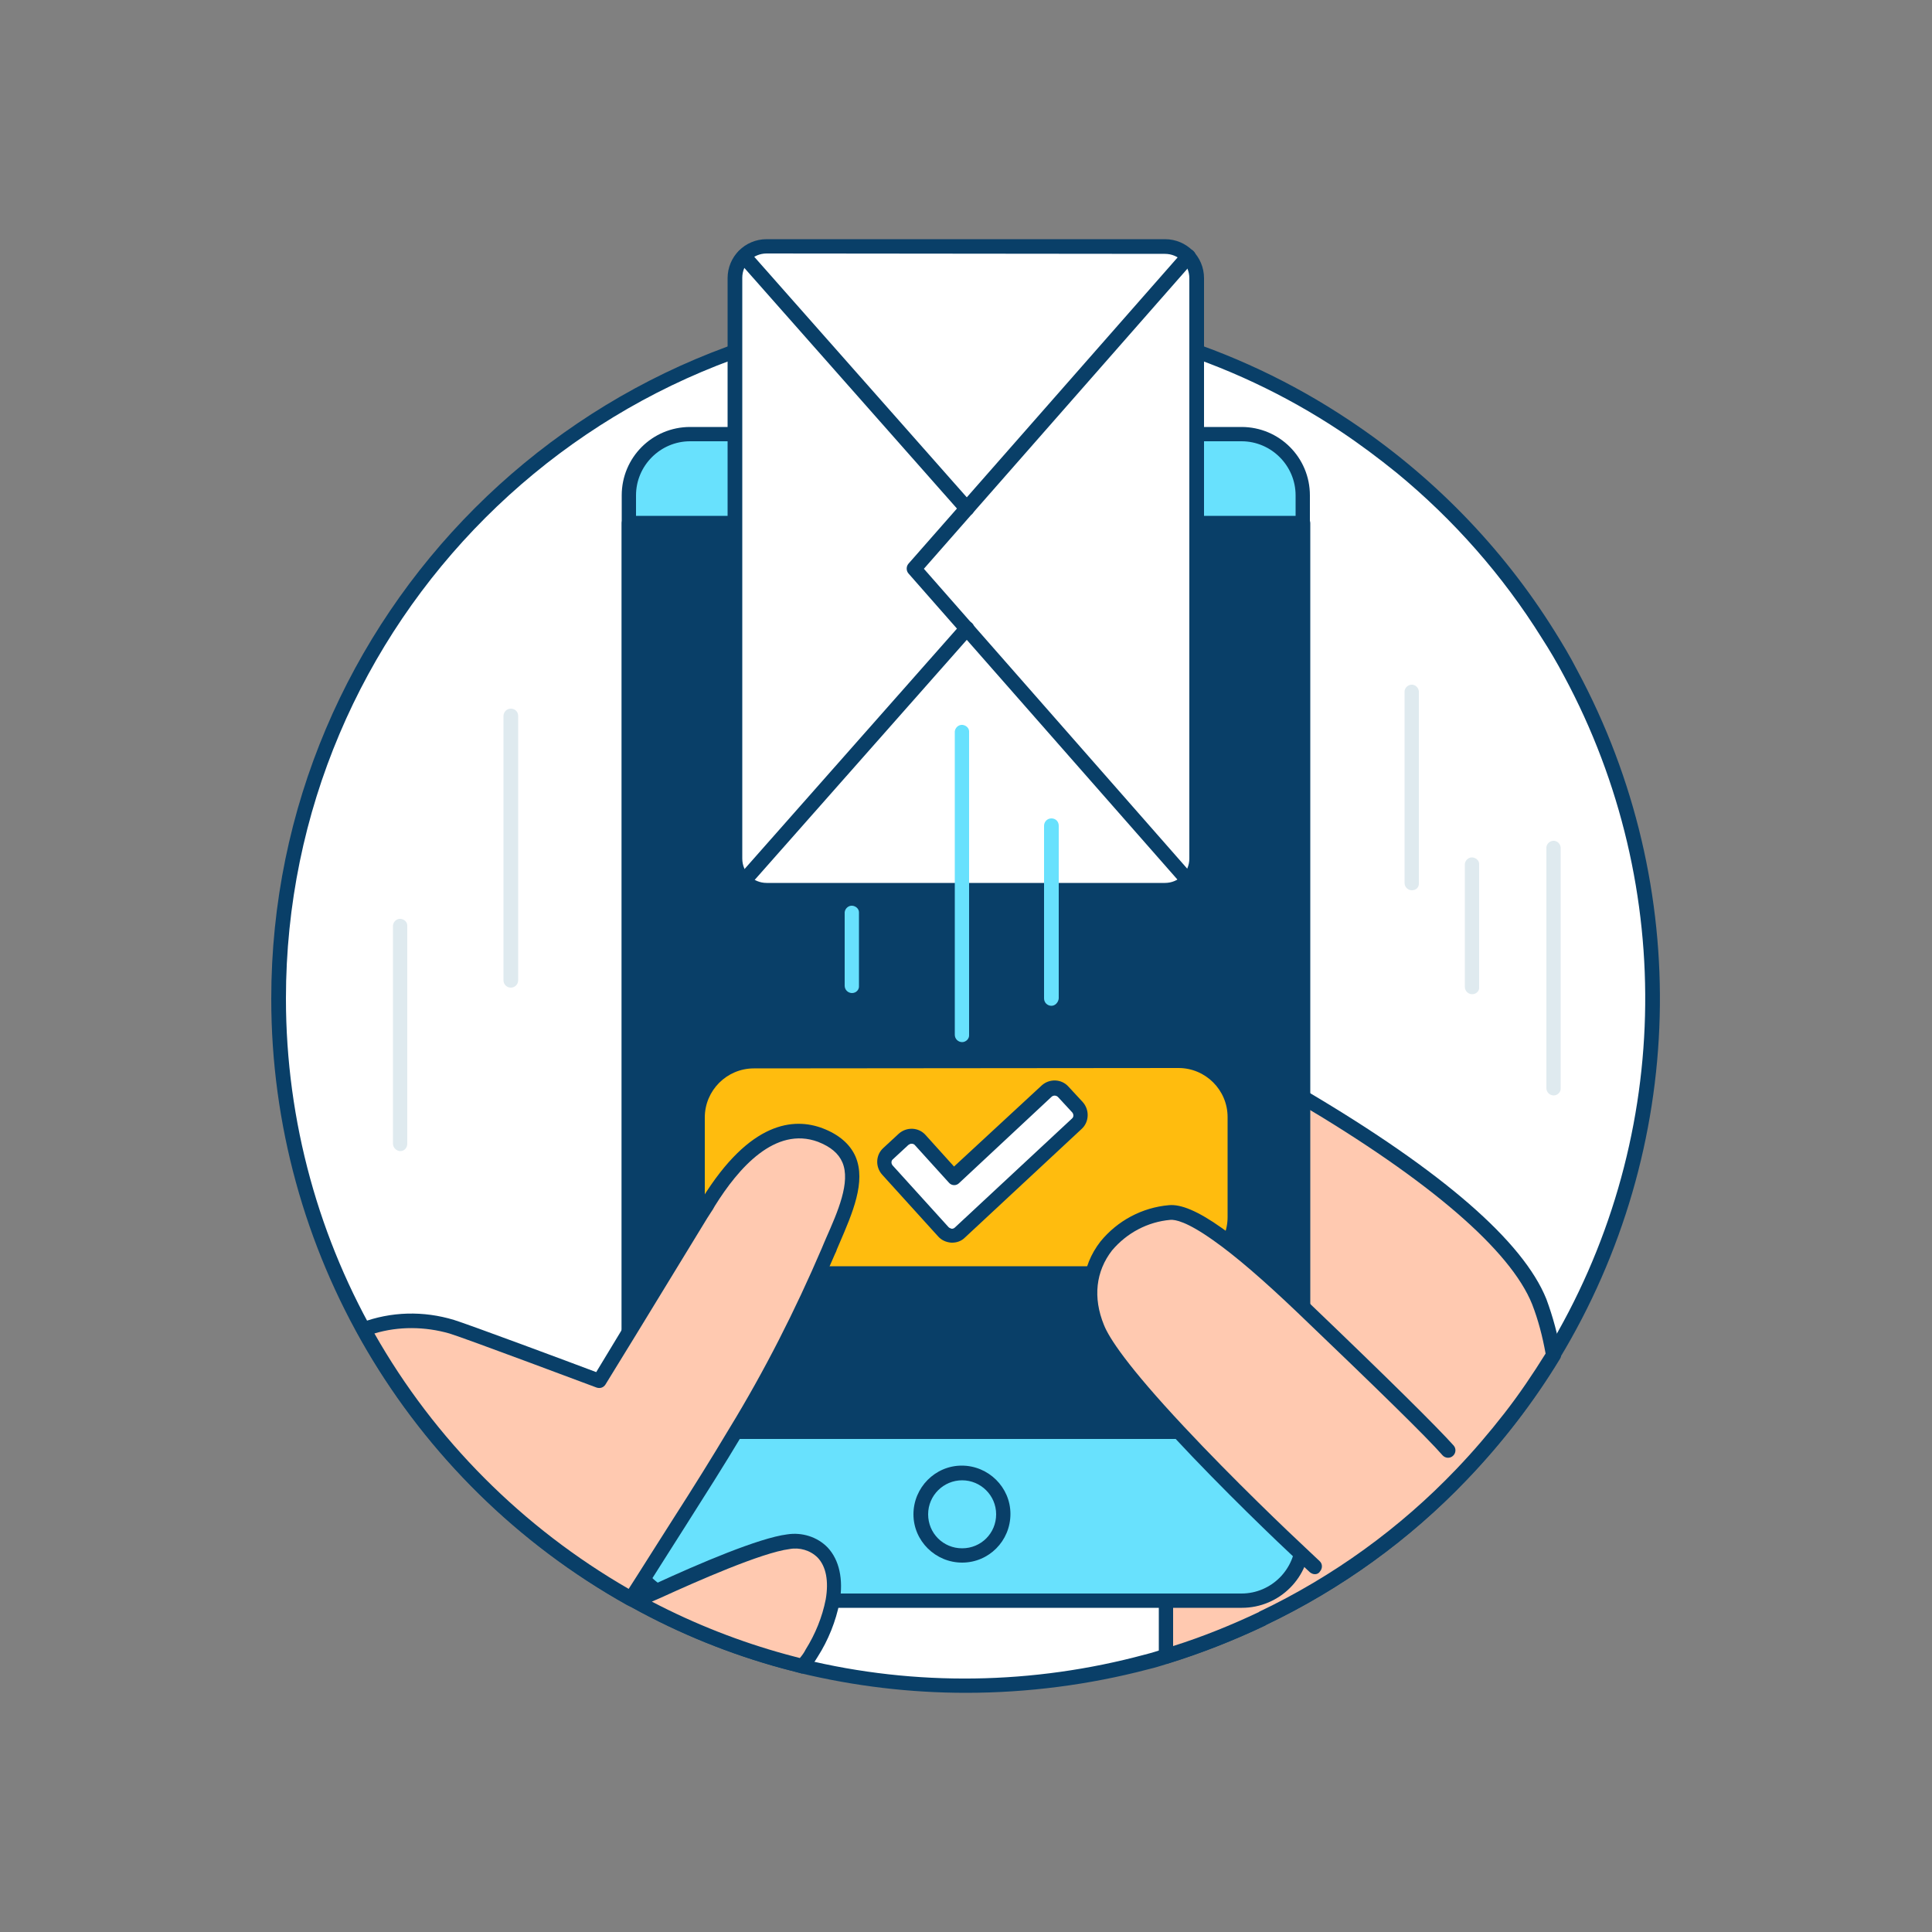 <?xml version="1.0" encoding="UTF-8" standalone="no"?>
<!DOCTYPE svg PUBLIC "-//W3C//DTD SVG 1.1//EN" "http://www.w3.org/Graphics/SVG/1.1/DTD/svg11.dtd">
<svg width="100%" height="100%" viewBox="0 0 500 500" version="1.1" xmlns="http://www.w3.org/2000/svg" xmlns:xlink="http://www.w3.org/1999/xlink" xml:space="preserve" xmlns:serif="http://www.serif.com/" style="fill-rule:evenodd;clip-rule:evenodd;stroke-linejoin:round;stroke-miterlimit:2;">
    <rect x="0" y="0" width="500" height="500" fill="#808080" stroke="none"/>
    <g id="circle_message-sent-83">
        <path d="M427.9,258.4C428,290.9 419,322.8 402.1,350.6C398.7,356.3 394.9,361.7 390.9,367C387,372.1 382.8,376.9 378.4,381.6C363.6,397 346.2,409.7 326.9,418.9C318.8,422.8 310.5,426.1 301.9,428.7C300.3,429.2 298.7,429.7 297.1,430.1C267.9,438 237.1,438.4 207.7,431.3C206.1,430.9 204.7,430.5 203.1,430.1C189.7,426.4 176.7,421.2 164.6,414.5C164.2,414.3 163.8,414.1 163.4,413.9C77.6,365.7 47,257.4 95,171.6C143,85.8 251.4,55.3 337.1,103.3C340.9,105.4 344.5,107.6 348.1,110C353.2,113.4 358.1,117 362.8,120.9C377.7,133.1 390.5,147.7 400.7,164C402.8,167.3 404.7,170.6 406.6,174.1C420.6,200.1 427.9,229 427.9,258.4Z" style="fill:white;fill-rule:nonzero;"/>
        <path d="M250,438.1C235.6,438.1 221.2,436.4 207.1,433C205.5,432.6 204,432.2 202.5,431.8C188.9,428.1 175.8,422.8 163.5,416C163.2,415.9 162.9,415.7 162.5,415.5L162.3,415.4C105.4,383.6 70.2,323.6 70.2,258.5C70.2,159.4 150.8,78.8 249.9,78.8C285.2,78.7 319.7,89.1 349.1,108.7C370.5,122.9 388.7,141.5 402.3,163.3C404.3,166.5 406.3,169.8 408.2,173.5C438.3,229.5 436.5,297.2 403.6,351.6C403.6,351.7 403.6,351.7 403.5,351.8C396.7,363 388.6,373.5 379.5,383C364.6,398.6 347,411.3 327.5,420.6L327.4,420.7C319.2,424.6 310.8,427.9 302.1,430.6C300.5,431.1 298.9,431.6 297.2,432C282,436 266,438.1 250,438.1ZM250,82.4C153,82.4 74,161.3 74,258.4C74,322.2 108.5,381 164.2,412.1L164.4,412.2C164.7,412.4 165,412.5 165.2,412.7C177.3,419.4 190.1,424.6 203.4,428.2C204.9,428.6 206.4,429 207.9,429.4C237,436.5 267.4,436 296.3,428.2C297.9,427.8 299.5,427.3 301.1,426.8C309.5,424.2 317.8,421 325.7,417.2L325.8,417.1C344.9,408 362.2,395.5 376.8,380.2C381.2,375.6 385.3,370.8 389.2,365.8C393.2,360.7 396.8,355.3 400.2,349.8C400.2,349.7 400.3,349.7 400.3,349.6C432.6,296.3 434.3,229.9 404.8,175C402.9,171.4 401,168.2 399,165.1C388.9,148.9 376.2,134.5 361.5,122.4C356.8,118.6 352,115 346.9,111.6C318.3,92.6 284.5,82.4 250,82.4Z" style="fill:rgb(9,63,104);fill-rule:nonzero;"/>
    </g>
    <g id="device_message-sent-83">
        <path d="M402.1,350.6C398.7,356.3 394.9,361.7 390.9,367C387,372.1 382.8,376.9 378.4,381.6C363.6,397 346.2,409.7 326.9,418.9C318.8,422.8 310.5,426.1 301.9,428.7L301.9,411.5C301.9,406 284.5,386.1 270,370.6C259.7,359.6 250.9,350.7 250.9,350.7L266.4,322.5L288.6,282L288.7,281.7L291.5,276.6L298.8,263.3C298.8,263.3 316.6,271.7 337.2,283.9C362.1,298.7 391.2,319 398.4,336.8C400,341.3 401.3,345.9 402.1,350.6Z" style="fill:rgb(255,201,176);fill-rule:nonzero;"/>
        <path d="M301.8,430.5C300.8,430.5 299.9,429.7 299.9,428.6L299.9,411.5C299.9,410.1 297.6,403.1 268.5,371.9C258.4,361 249.6,352.2 249.5,352.1C248.9,351.5 248.8,350.6 249.2,349.9L297.2,262.5C297.7,261.6 298.8,261.3 299.7,261.7C299.9,261.8 317.8,270.2 338.2,282.4C373.4,303.2 394.2,321.3 400.2,336.2C401.9,340.8 403.2,345.6 404,350.4L404,350.7C404,351.1 403.9,351.4 403.7,351.7C396.9,362.9 388.8,373.4 379.7,382.9C364.8,398.5 347.2,411.2 327.7,420.5L327.6,420.6C319.4,424.5 311,427.8 302.3,430.5L301.8,430.5ZM253.1,350.4C255.7,353 263,360.5 271.2,369.3C303.6,404.1 303.6,409.4 303.6,411.5L303.6,426C311.2,423.6 318.6,420.6 325.8,417.2L325.9,417.1C345,408 362.3,395.5 376.9,380.2C381.3,375.6 385.4,370.8 389.3,365.8C393.2,360.8 396.7,355.6 400,350.3C399.2,345.9 398.1,341.6 396.5,337.5C390.9,323.6 370.1,305.6 336.1,285.5C319.3,275.6 304.3,268.1 299.5,265.8L253.1,350.4Z" style="fill:rgb(9,63,104);fill-rule:nonzero;"/>
        <path d="M177.8,112.3L322.1,112.3C330.4,112.3 337.1,119 337.1,127.3L337.1,399.1C337.1,407.4 330.4,414.1 322.1,414.1L177.8,414.1C169.5,414.1 162.8,407.4 162.8,399.1L162.8,127.4C162.8,119.1 169.5,112.3 177.8,112.3Z" style="fill:rgb(104,225,253);fill-rule:nonzero;"/>
        <path d="M321.4,416.1L178.6,416.1C168.8,416.1 160.9,408.2 160.9,398.4L160.9,128.2C160.9,118.4 168.8,110.5 178.6,110.5L321.3,110.5C331.1,110.5 339,118.4 339,128.2L339,398.4C339.1,408.2 331.1,416.1 321.4,416.1ZM178.6,114.2C170.9,114.2 164.6,120.5 164.6,128.2L164.6,398.4C164.6,406.1 170.9,412.4 178.6,412.4L321.3,412.4C329,412.4 335.3,406.1 335.3,398.4L335.3,128.2C335.3,120.5 329,114.2 321.3,114.2L178.6,114.2Z" style="fill:rgb(9,63,104);fill-rule:nonzero;"/>
        <path d="M249,404.4C242.1,404.4 236.4,398.8 236.4,391.9C236.4,385 242,379.3 248.9,379.3C255.8,379.3 261.5,384.9 261.5,391.8C261.5,398.8 255.9,404.4 249,404.4ZM249,383.1C244.2,383.1 240.2,387 240.2,391.9C240.2,396.8 244.1,400.7 249,400.7C253.9,400.7 257.8,396.8 257.8,391.9C257.8,387 253.8,383.1 249,383.1Z" style="fill:rgb(9,63,104);fill-rule:nonzero;"/>
        <rect x="162.8" y="135.4" width="174.4" height="235.1" style="fill:rgb(9,63,104);"/>
        <path d="M337.2,372.4L162.8,372.4C161.8,372.4 160.9,371.5 160.9,370.5L160.9,135.4C160.9,134.4 161.7,133.5 162.8,133.5L337.2,133.5C338.2,133.5 339.1,134.3 339.1,135.4L339.1,370.5C339.1,371.6 338.2,372.4 337.2,372.4ZM164.7,368.7L335.3,368.7L335.3,137.3L164.7,137.3L164.7,368.7Z" style="fill:rgb(9,63,104);fill-rule:nonzero;"/>
        <path d="M241.6,126.2L237.7,126.2C236.7,126.1 235.9,125.2 236,124.2C236.1,123.3 236.8,122.5 237.7,122.5L241.3,122.5C242.3,122.4 243.2,123.2 243.3,124.2C243.4,125.2 242.6,126.1 241.6,126.2Z" style="fill:rgb(9,63,104);fill-rule:nonzero;"/>
        <path d="M262.2,126.2L246.2,126.2C245.2,126.1 244.4,125.2 244.5,124.2C244.6,123.3 245.3,122.5 246.2,122.5L262.2,122.5C263.2,122.6 264,123.5 263.9,124.5C263.9,125.3 263.2,126.1 262.2,126.2Z" style="fill:rgb(9,63,104);fill-rule:nonzero;"/>
        <path d="M195.4,274.6L304.7,274.6C312.9,274.6 319.6,281.2 319.6,289.5L319.6,314.8C319.6,323 313,329.7 304.7,329.7L195.4,329.7C187.2,329.7 180.5,323.1 180.5,314.8L180.5,289.5C180.5,281.2 187.2,274.6 195.4,274.6Z" style="fill:rgb(255,188,14);fill-rule:nonzero;"/>
        <path d="M304.9,331.5L195.1,331.5C186,331.5 178.7,324.1 178.7,315L178.7,289.1C178.7,280 186.1,272.7 195.1,272.7L305,272.7C314.1,272.7 321.4,280.1 321.4,289.1L321.4,315C321.4,324.1 314,331.5 304.9,331.5ZM195.1,276.5C188.1,276.5 182.4,282.2 182.4,289.2L182.4,315C182.4,322 188.1,327.7 195.1,327.7L305,327.7C312,327.7 317.7,322 317.7,315L317.7,289.1C317.7,282.1 312,276.4 305,276.4L195.1,276.5Z" style="fill:rgb(9,63,104);fill-rule:nonzero;"/>
        <path d="M244.1,318.8L229.6,302.8C228.5,301.6 228.6,299.7 229.8,298.6L233.8,294.9C235,293.8 236.9,293.9 238,295.1L246.7,304.7L270.7,282.3C271.9,281.2 273.8,281.2 274.9,282.5L278.6,286.5C279.7,287.7 279.7,289.6 278.5,290.7L248.4,319C247.1,320.1 245.3,320 244.1,318.8Z" style="fill:white;fill-rule:nonzero;"/>
        <path d="M246.4,321.6L246.2,321.6C244.9,321.5 243.7,321 242.8,320L228.3,304C226.5,302 226.6,298.9 228.6,297.1L232.6,293.4C234.6,291.6 237.7,291.7 239.5,293.7L246.9,301.9L269.6,280.9C271.6,279.1 274.7,279.2 276.5,281.2L280.2,285.2C282,287.2 281.9,290.3 280,292.1L249.7,320.3C248.8,321.2 247.6,321.6 246.4,321.6ZM235.9,296C235.6,296 235.4,296.1 235.1,296.3L231.1,300C230.6,300.4 230.6,301.1 231,301.6L245.5,317.6C245.7,317.8 246,317.9 246.3,318C246.6,318 246.9,317.9 247.1,317.7L277.4,289.5C277.9,289.1 277.9,288.4 277.5,287.9L273.8,283.9C273.4,283.5 272.7,283.4 272.2,283.8L248.2,306.2C247.5,306.9 246.3,306.9 245.6,306.1L236.9,296.5C236.6,296.1 236.3,296 235.9,296Z" style="fill:rgb(9,63,104);fill-rule:nonzero;"/>
        <path d="M215.4,414.3C214.4,419.1 212.6,423.7 210,427.9C209.3,429.1 208.5,430.2 207.6,431.2C206,430.8 204.6,430.4 203,430C189.6,426.3 176.6,421.1 164.5,414.4L170.1,411.8C180,407.3 196.7,400 204,399.1C211.7,398 217.3,403.8 215.4,414.3Z" style="fill:rgb(255,201,176);fill-rule:nonzero;"/>
        <path d="M207.6,433.1C207.4,433.1 207.3,433.1 207.2,433C205.6,432.6 204.1,432.2 202.6,431.8C189,428.1 175.9,422.8 163.6,416C162.7,415.5 162.4,414.3 162.9,413.4C163.1,413.1 163.4,412.8 163.7,412.6L165.2,411.9C166.4,411.4 167.8,410.7 169.3,410C181,404.6 196.5,398 203.7,397.1C207.5,396.5 211.5,397.7 214.2,400.5C217.2,403.7 218.3,408.7 217.3,414.6C216.3,419.6 214.4,424.4 211.6,428.8C210.8,430.1 210,431.3 209,432.4C208.6,432.8 208.1,433 207.6,433.1ZM168.7,414.5C179.8,420.3 191.5,424.9 203.6,428.2C204.7,428.5 205.8,428.8 207,429.1C207.6,428.4 208.1,427.7 208.5,426.9C211,422.9 212.8,418.5 213.7,413.9C214.5,409.2 213.8,405.4 211.6,403.1C209.7,401.2 206.9,400.4 204.3,400.9C197.2,401.8 180.4,409.2 171,413.5L168.7,414.5Z" style="fill:rgb(9,63,104);fill-rule:nonzero;"/>
        <path d="M166.5,408.6C165.4,410.3 164.4,412 163.3,413.7C134.2,397.4 110.2,373.3 94.1,344C101.4,341.3 109.4,341 116.9,343.4C121,344.7 155.1,357.4 155.1,357.4C155.1,357.4 158.4,352 162.9,344.7C168.6,335.3 176.2,322.9 181.4,314.4C182.1,313.2 182.8,312.2 183.4,311.2C187.3,304.8 198.3,288.5 212.3,293.8C225.9,298.9 219.7,311.5 214.9,322.6C214.7,323 214.6,323.4 214.4,323.8C207.5,340 199.5,355.6 190.4,370.7C183.2,382.6 175.5,394.3 166.5,408.6Z" style="fill:rgb(255,201,176);fill-rule:nonzero;"/>
        <path d="M163.3,415.6C163,415.6 162.7,415.5 162.4,415.4C133,398.9 108.8,374.6 92.5,345C92.2,344.5 92.2,343.9 92.4,343.4C92.6,342.9 93,342.5 93.5,342.3C101.2,339.4 109.6,339.2 117.5,341.6C121.1,342.7 147.7,352.6 154.3,355.1L161.2,343.7C166.9,334.3 174.5,321.9 179.7,313.4L180.6,312L181.7,310.2C194.1,290.1 205.5,289.2 212.9,292C217.1,293.6 220,296.1 221.4,299.3C224.2,305.8 220.6,314 217.2,321.9L216.6,323.3C216.5,323.7 216.3,324.1 216.1,324.5C209.2,340.7 201.1,356.5 192,371.5C187.4,379.2 182.5,386.9 177.3,395.1C174.4,399.7 171.3,404.5 168.1,409.6C167.3,410.8 166.6,412 165.8,413.2L164.9,414.7C164.6,415.3 164,415.6 163.3,415.6ZM96.9,345.1C112.5,372.6 135.3,395.4 162.7,411.2C163.5,410 164.2,408.8 165,407.6C168.2,402.5 171.3,397.7 174.2,393.1C179.4,385 184.2,377.3 188.8,369.6C197.9,354.7 205.8,339.1 212.7,323C212.9,322.6 213,322.2 213.2,321.8L213.8,320.4C216.8,313.6 220.2,305.9 218,300.8C217,298.5 215,296.8 211.7,295.5C200.6,291.4 191.1,302.3 185,312.1C184.7,312.7 184.3,313.3 183.9,313.9L183,315.3C177.8,323.8 170.2,336.3 164.5,345.6C160,352.9 156.7,358.3 156.7,358.3C156.2,359.1 155.3,359.4 154.4,359.1C154.1,359 120.3,346.3 116.3,345.1C110,343.3 103.2,343.2 96.9,345.1Z" style="fill:rgb(9,63,104);fill-rule:nonzero;"/>
        <path d="M340.3,405.5C340.3,405.5 339,404.3 336.8,402.1C330.5,396.2 317,383.2 305.1,370.5C295.1,359.8 286.3,349.4 284,343.6C280.7,335.5 282.1,327.9 286.4,322.4C290.5,317.4 296.4,314.3 302.8,313.8C305.5,313.5 309.9,315.7 315.2,319.4C321.6,323.9 329.3,330.8 337.2,338.3C355.1,355.4 370,370 374.8,375.3" style="fill:rgb(255,201,176);fill-rule:nonzero;"/>
        <path d="M340.3,407.4C339.8,407.4 339.4,407.2 339,406.9C339,406.9 337.7,405.7 335.4,403.5C331.2,399.6 316.5,385.6 303.7,371.8C291.6,358.8 284.3,349.6 282.2,344.3C278.9,336.1 279.8,327.7 284.8,321.3C289.2,315.9 295.6,312.5 302.5,311.9C305.6,311.6 310,313.4 316.2,317.8C322.1,321.9 329.6,328.4 338.5,336.9C359.6,357.1 371.9,369.3 376.2,374.1C376.9,374.9 376.8,376.1 376,376.8C375.2,377.5 374,377.4 373.3,376.6C369.2,371.9 356.5,359.5 335.8,339.7C327,331.3 319.7,325 314,321C307.1,316.1 304.1,315.6 302.9,315.7C297,316.2 291.6,319.1 287.8,323.6C283.6,329 282.8,335.8 285.7,342.9C287,346.2 291.7,353.5 306.4,369.2C319.2,382.9 333.8,396.8 338,400.7C340.2,402.8 341.5,404 341.5,404C342.3,404.7 342.3,405.9 341.6,406.7C341.3,407.2 340.8,407.4 340.3,407.4Z" style="fill:rgb(9,63,104);fill-rule:nonzero;"/>
    </g>
    <g id="message_message-sent-83">
        <path d="M309.8,71.3L309.8,223C309.8,227.2 306.4,230.5 302.2,230.5L197.8,230.5C193.6,230.5 190.2,227.1 190.2,223L190.2,71.3C190.2,67.1 193.6,63.7 197.8,63.7L302.2,63.7C306.4,63.8 309.8,67.1 309.8,71.3Z" style="fill:white;fill-rule:nonzero;"/>
        <path d="M301.6,232.4L198.4,232.4C192.8,232.4 188.3,227.9 188.3,222.3L188.3,72C188.3,66.4 192.8,61.9 198.4,61.9L301.5,61.9C307.1,61.9 311.6,66.4 311.6,72L311.6,222.3C311.7,227.9 307.1,232.4 301.6,232.4ZM198.4,65.6C194.9,65.6 192.1,68.4 192.1,71.9L192.1,222.2C192.1,225.7 194.9,228.5 198.4,228.5L301.5,228.5C305,228.5 307.8,225.7 307.8,222.2L307.8,72C307.8,68.5 305,65.7 301.5,65.7L198.4,65.6Z" style="fill:rgb(9,63,104);fill-rule:nonzero;"/>
        <path d="M307.5,229.8C307,229.8 306.4,229.6 306.1,229.2L235.1,148.4C234.5,147.7 234.5,146.6 235.1,145.9L306.1,65.1C306.8,64.3 308,64.2 308.8,64.9C309.6,65.6 309.7,66.8 309,67.6L239.1,147.2L309,226.8C309.7,227.6 309.6,228.7 308.9,229.4C308.4,229.6 308,229.8 307.5,229.8Z" style="fill:rgb(9,63,104);fill-rule:nonzero;"/>
        <path d="M192.5,229.8C192,229.8 191.6,229.6 191.3,229.3C190.5,228.6 190.4,227.4 191.1,226.7L248.8,161.4C249.5,160.6 250.7,160.5 251.5,161.2C252.3,161.9 252.4,163.1 251.7,163.9L194,229.2C193.5,229.6 193,229.8 192.5,229.8Z" style="fill:rgb(9,63,104);fill-rule:nonzero;"/>
        <path d="M250.2,133.5C249.7,133.5 249.1,133.3 248.8,132.9L191.1,67.6C190.4,66.8 190.5,65.6 191.3,64.9C192.1,64.2 193.3,64.3 194,65.1L251.7,130.4C252.4,131.2 252.3,132.4 251.5,133.1C251.1,133.3 250.6,133.5 250.2,133.5Z" style="fill:rgb(9,63,104);fill-rule:nonzero;"/>
        <path d="M272.1,260.3C271.1,260.3 270.2,259.5 270.2,258.4L270.2,213.7C270.2,212.7 271,211.8 272.1,211.8C273.2,211.8 274,212.6 274,213.7L274,258.4C273.9,259.4 273.1,260.3 272.1,260.3Z" style="fill:rgb(104,225,253);fill-rule:nonzero;"/>
        <path d="M249,269.7C248,269.7 247.1,268.9 247.1,267.8L247.1,189.3C247.2,188.3 248.1,187.5 249.1,187.6C250,187.7 250.8,188.4 250.8,189.3L250.8,267.8C250.9,268.8 250,269.7 249,269.7Z" style="fill:rgb(104,225,253);fill-rule:nonzero;"/>
        <path d="M220.5,257C219.5,257 218.6,256.2 218.6,255.1L218.6,236.1C218.7,235.1 219.6,234.3 220.6,234.4C221.5,234.5 222.3,235.2 222.3,236.1L222.3,255.1C222.4,256.1 221.6,257 220.5,257Z" style="fill:rgb(104,225,253);fill-rule:nonzero;"/>
    </g>
    <g id="lines_message-sent-83">
        <path d="M132.2,255.6C131.2,255.6 130.3,254.8 130.3,253.7L130.3,185.3C130.3,184.3 131.1,183.4 132.2,183.4C133.3,183.4 134.1,184.2 134.1,185.3L134.1,253.7C134.1,254.8 133.2,255.6 132.2,255.6Z" style="fill:rgb(223,234,239);fill-rule:nonzero;"/>
        <path d="M103.6,297.9C102.6,297.9 101.7,297 101.7,296L101.7,239.5C101.8,238.5 102.7,237.7 103.7,237.8C104.6,237.9 105.4,238.6 105.4,239.5L105.4,296C105.4,297.1 104.6,297.9 103.6,297.9Z" style="fill:rgb(223,234,239);fill-rule:nonzero;"/>
        <path d="M365.4,230.4C364.4,230.4 363.5,229.6 363.5,228.5L363.5,179.2C363.4,178.2 364.2,177.3 365.2,177.2C366.2,177.1 367.1,177.9 367.2,178.9L367.2,228.5C367.3,229.6 366.5,230.4 365.4,230.4Z" style="fill:rgb(223,234,239);fill-rule:nonzero;"/>
        <path d="M381,257.3C380,257.3 379.1,256.5 379.1,255.4L379.1,223.6C379.2,222.6 380.1,221.8 381.1,221.9C382,222 382.8,222.7 382.8,223.6L382.8,255.5C382.9,256.5 382,257.3 381,257.3Z" style="fill:rgb(223,234,239);fill-rule:nonzero;"/>
        <path d="M402.1,283.5C401.1,283.5 400.2,282.7 400.2,281.6L400.2,219.6C400.1,218.6 400.9,217.7 401.9,217.6C402.9,217.5 403.8,218.3 403.9,219.3L403.9,281.6C404,282.6 403.1,283.5 402.1,283.5Z" style="fill:rgb(223,234,239);fill-rule:nonzero;"/>
    </g>
</svg>
